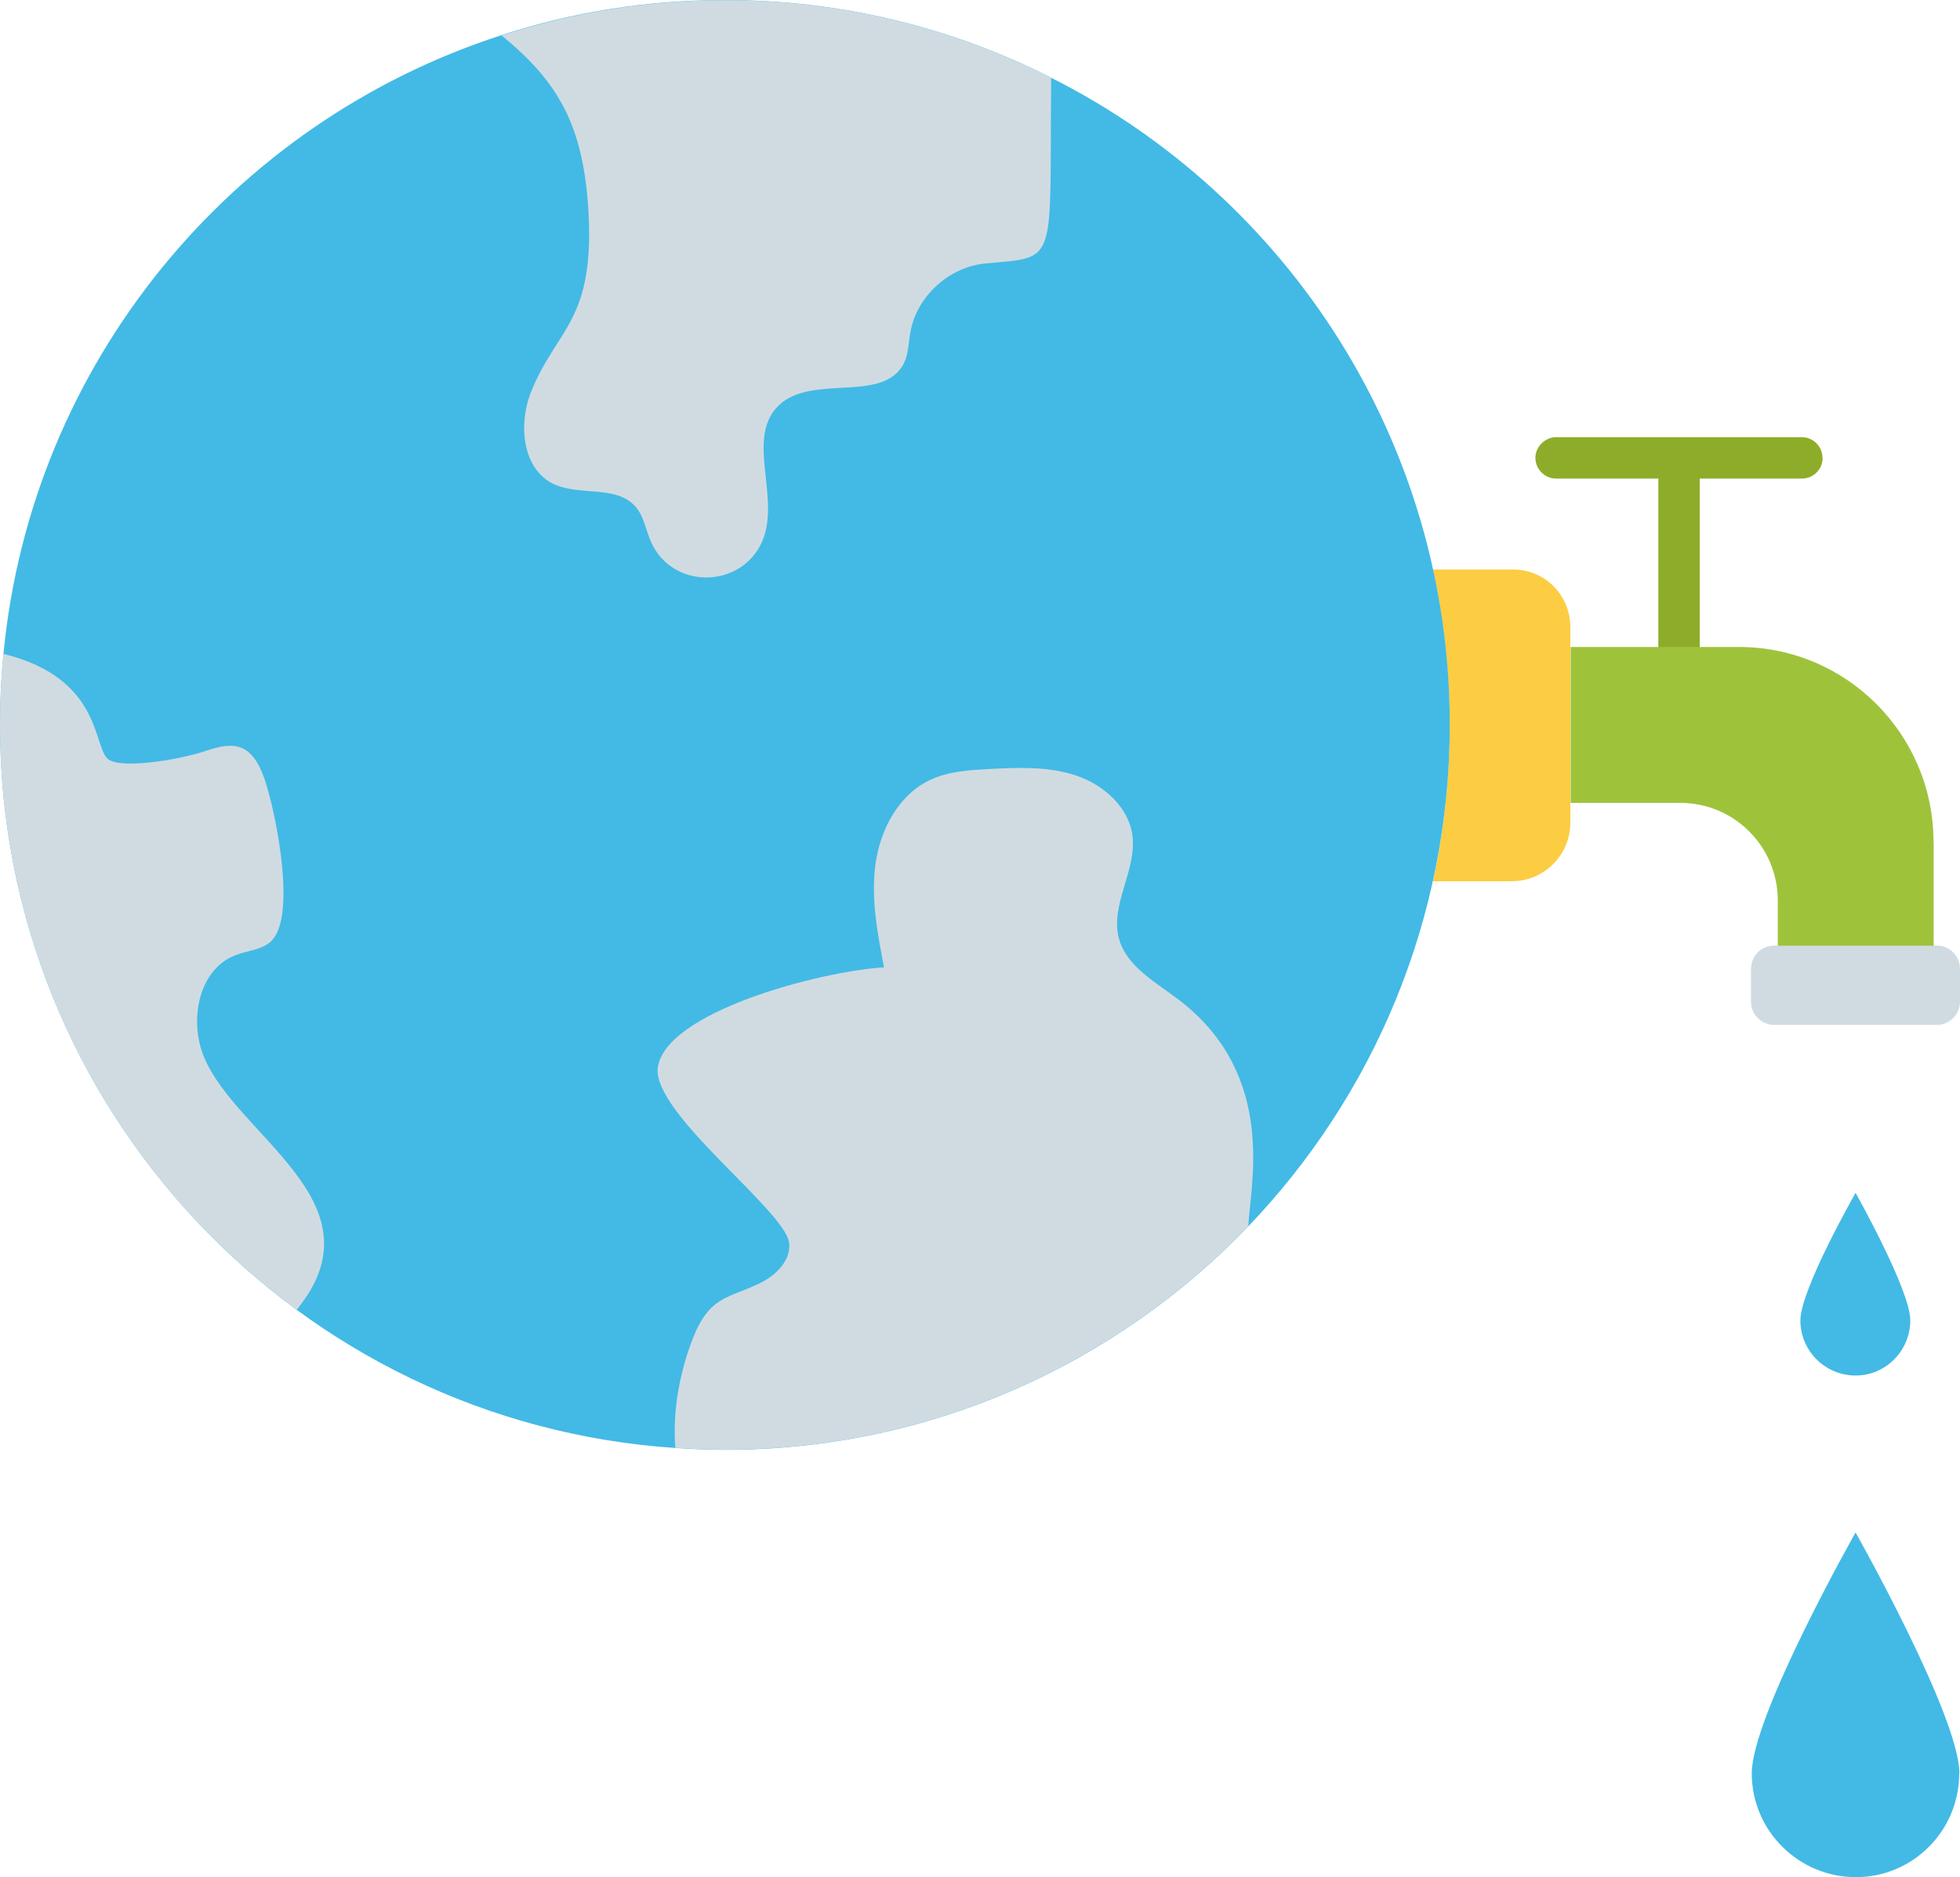 <?xml version="1.0" encoding="UTF-8"?>
<svg id="Layer_2" data-name="Layer 2" xmlns="http://www.w3.org/2000/svg" viewBox="0 0 125 119.7">
  <defs>
    <style>
      .cls-1 {
        fill: #fccd43;
      }

      .cls-2 {
        fill: #9ec33b;
      }

      .cls-3 {
        fill: #8dad2a;
      }

      .cls-4 {
        fill: #d0dbe1;
      }

      .cls-5 {
        fill: #42bae5;
      }
    </style>
  </defs>
  <g id="Layer_1-2" data-name="Layer 1">
    <g id="_19_Save_Water" data-name="19 Save Water">
      <g>
        <path class="cls-3" d="m116.24,29.2c0,.73-.59,1.32-1.32,1.32h-6.52v10.74c0,.73-.61,1.32-1.32,1.32s-1.32-.61-1.32-1.32v-10.74h-6.52c-.73,0-1.32-.61-1.32-1.32s.61-1.32,1.32-1.32h15.67c.73,0,1.32.59,1.32,1.32Z"/>
        <path class="cls-4" d="m111.67,61.79v2.08c0,.83.66,1.49,1.49,1.49h10.35c.83,0,1.49-.66,1.49-1.49v-2.08c0-.83-.66-1.49-1.49-1.49h-10.35c-.83,0-1.49.66-1.49,1.49Z"/>
        <path class="cls-2" d="m123.32,53.69v6.62h-9.94v-2.88c0-3.44-2.78-6.23-6.23-6.23h-6.98v-9.94h10.74c6.84,0,12.4,5.57,12.4,12.43h0Z"/>
        <path class="cls-1" d="m100.15,40.01v12.45c0,2.05-1.66,3.74-3.74,3.74h-5.03c.71-3.2,1.07-6.52,1.07-9.94s-.37-6.74-1.07-9.94h5.03c2.08-.05,3.74,1.61,3.74,3.69h0Z"/>
        <path class="cls-5" d="m92.46,46.22c0,12.43-4.91,23.71-12.87,32.01-8.42,8.76-20.26,14.23-33.37,14.23-1.05,0-2.1-.05-3.15-.12C19.07,90.75,0,70.73,0,46.22,0,44.68.07,43.19.22,41.7,2,23.14,14.77,7.81,31.96,2.25,36.45.78,41.26,0,46.24,0,53.71,0,60.79,1.78,67.04,4.96c15.09,7.59,25.42,23.24,25.42,41.26Z"/>
        <g>
          <path class="cls-4" d="m79.59,78.22c-8.42,8.76-20.26,14.23-33.37,14.23-1.05,0-2.1-.05-3.15-.12-.17-2.25.22-4.52,1-6.67,1.1-3.05,2.34-2.83,4.39-3.83,1.03-.49,2.03-1.49,1.86-2.61-.34-2.1-8.72-8.23-8.37-11.13.49-3.56,10.33-6.15,14.43-6.4-.42-2.17-.85-4.42-.54-6.62s1.49-4.42,3.52-5.35c1.17-.54,2.49-.61,3.76-.68,1.86-.1,3.76-.17,5.52.42s3.37,2.03,3.59,3.88c.24,2.2-1.42,4.35-.88,6.47.49,1.88,2.44,2.86,3.96,4.05,6.15,4.81,4.42,11.74,4.3,14.36h0Z"/>
          <path class="cls-4" d="m67.04,4.96c-.12,12.06.51,11.4-4.17,11.84-2.32.2-4.42,2.1-4.81,4.39-.12.66-.12,1.34-.39,1.93-1.27,2.64-5.81.71-7.96,2.69s-.05,5.64-.98,8.4c-1.12,3.3-5.76,3.54-7.2.37-.34-.76-.46-1.66-1-2.27-1.2-1.39-3.54-.66-5.22-1.44-2-.95-2.27-3.81-1.44-5.88,1.64-4.1,4.13-4.49,3.64-11.82-.37-5.2-1.88-7.93-5.52-10.91,4.49-1.46,9.3-2.25,14.28-2.25,7.45,0,14.53,1.78,20.78,4.96Z"/>
          <path class="cls-4" d="m18.99,83.45s-.05.05-.07.07C7.45,75.12,0,61.55,0,46.22c0-1.54.07-3.03.22-4.52,6.37,1.56,5.69,6.05,6.71,6.74.93.61,4.54,0,6.15-.54,1.76-.59,3.05-.71,3.91,2.15.66,2.15,1.95,8.57.24,10.03-.61.51-1.46.54-2.2.83-2.34.88-2.98,4.08-2.05,6.42,2.03,5.1,11.47,9.33,6.01,16.11h0Z"/>
        </g>
        <path class="cls-5" d="m121.83,84.2c0,1.93-1.56,3.52-3.49,3.52s-3.52-1.56-3.52-3.52,3.52-8.13,3.52-8.13c0,0,3.49,6.2,3.49,8.13Z"/>
        <path class="cls-5" d="m124.95,113.09c0,3.66-2.95,6.62-6.59,6.62s-6.64-2.95-6.64-6.62,6.62-15.36,6.62-15.36c0,0,6.62,11.72,6.62,15.36Z"/>
      </g>
    </g>
  </g>
</svg>